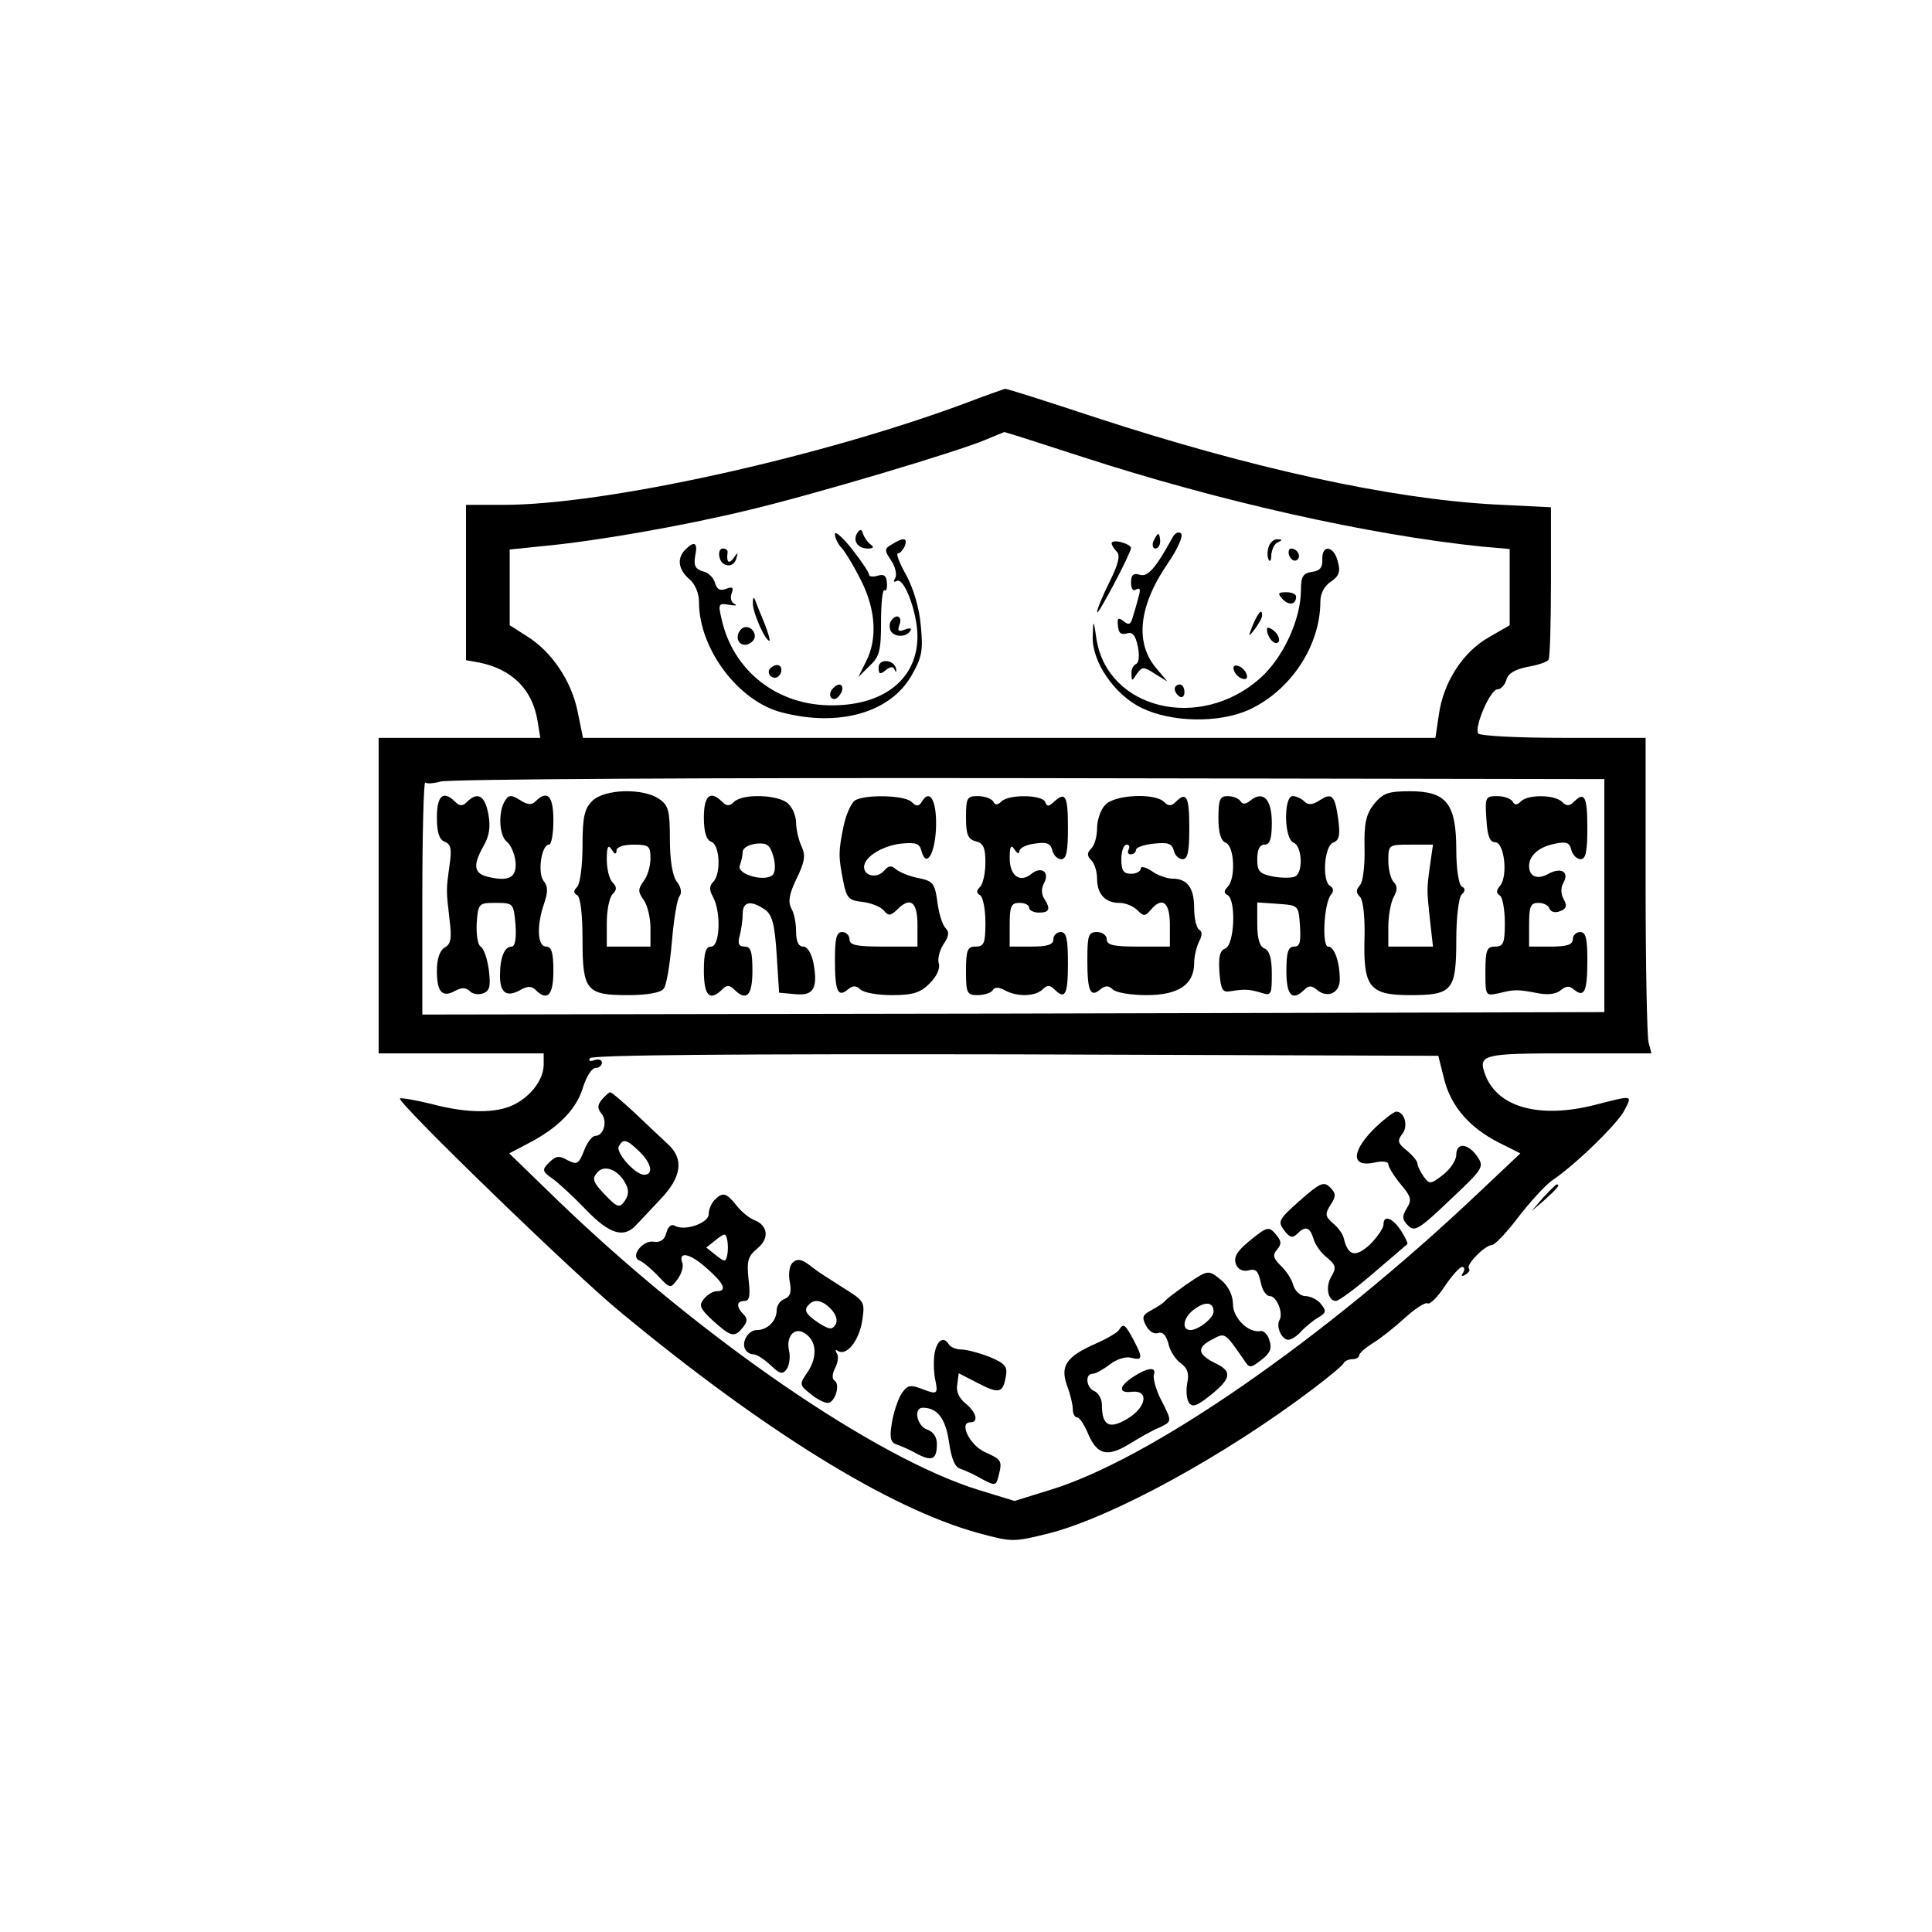 <?xml version="1.0" standalone="no"?>
<!DOCTYPE svg PUBLIC "-//W3C//DTD SVG 20010904//EN"
 "http://www.w3.org/TR/2001/REC-SVG-20010904/DTD/svg10.dtd">
<svg version="1.0" xmlns="http://www.w3.org/2000/svg"
 width="398pt" height="398pt" viewBox="0 0 398 398"
 preserveAspectRatio="xMidYMid meet">
<g transform="translate(0,398) scale(0.1,-0.1)"
fill="#000000" stroke="none">
<path d="M1985 3148 c-303 -112 -740 -208 -947 -208 l-78 0 0 -160 0 -160 28
-5 c67 -14 108 -55 119 -118 l6 -37 -167 0 -166 0 0 -325 0 -325 170 0 170 0
0 -23 c0 -30 -25 -64 -60 -82 -37 -19 -97 -19 -172 1 -33 8 -62 13 -64 11 -7
-7 359 -362 453 -439 297 -246 556 -406 738 -456 70 -19 72 -19 145 -1 130 33
363 160 545 298 33 25 62 49 63 53 2 4 10 8 18 8 8 0 14 4 14 8 0 4 12 15 28
25 15 9 44 32 66 52 21 19 42 33 47 30 4 -3 20 12 35 35 15 22 31 40 36 40 5
0 6 -5 2 -12 -5 -7 -3 -8 5 -4 7 5 10 10 7 13 -7 7 33 48 47 48 6 0 31 26 55
58 24 31 55 65 69 75 48 32 135 117 149 144 17 33 19 32 -60 12 -113 -29 -200
-6 -226 61 -16 43 -7 45 172 45 l170 0 -6 23 c-3 12 -6 158 -6 325 l0 302
-169 0 c-95 0 -172 4 -176 9 -8 14 25 91 40 91 7 0 15 9 18 19 3 13 17 22 43
27 22 4 41 10 44 15 3 4 5 76 5 161 l0 153 -120 6 c-212 12 -497 74 -818 179
-100 33 -184 60 -187 59 -3 -1 -41 -14 -85 -31z m244 -109 c283 -92 591 -161
824 -185 l57 -5 0 -79 0 -78 -45 -26 c-53 -31 -92 -93 -101 -159 l-7 -47 -878
0 -878 0 -11 54 c-13 64 -54 124 -104 155 l-36 23 0 78 0 78 68 7 c109 10 291
42 423 74 135 32 433 121 489 145 19 8 37 15 39 16 2 0 74 -23 160 -51z m1076
-904 l0 -240 -1217 -3 -1218 -2 0 242 c0 133 3 239 6 236 3 -3 17 -2 32 2 15
5 560 8 1212 7 l1185 -2 0 -240z m-330 -378 c14 -56 52 -100 113 -131 l44 -22
-89 -84 c-315 -298 -675 -548 -882 -610 l-71 -22 -72 22 c-213 65 -577 315
-871 599 l-98 95 40 21 c60 31 99 70 112 115 7 22 18 40 26 40 7 0 13 5 13 11
0 6 -7 8 -16 5 -8 -3 -12 -2 -9 4 4 7 308 9 877 8 l871 -3 12 -48z"/>
<path d="M1720 2880 c0 -8 6 -21 14 -29 8 -9 26 -39 40 -67 30 -60 34 -120 10
-167 l-16 -32 23 23 c21 19 24 32 24 91 0 38 3 67 7 65 4 -3 6 5 5 16 -1 14
-6 18 -19 14 -10 -3 -18 -2 -18 3 0 4 -16 28 -35 52 -19 24 -35 38 -35 31z"/>
<path d="M1766 2882 c-10 -16 1 -32 22 -32 11 0 13 3 6 8 -6 4 -13 14 -16 22
-3 10 -6 11 -12 2z"/>
<path d="M2415 2872 c-35 -64 -51 -81 -67 -76 -13 4 -18 0 -18 -16 0 -13 4
-19 11 -14 8 4 9 -1 4 -17 -3 -13 -9 -32 -12 -42 -4 -14 -8 -15 -18 -7 -11 9
-14 7 -12 -9 1 -15 6 -19 18 -16 12 4 18 -3 23 -27 4 -19 2 -34 -4 -36 -5 -2
-10 -11 -9 -20 0 -16 1 -16 11 0 11 15 14 15 37 0 l26 -16 -21 25 c-47 53 -39
130 22 219 20 29 32 56 27 61 -5 5 -13 1 -18 -9z"/>
<path d="M2376 2865 c-3 -8 -1 -15 4 -15 6 0 10 7 10 15 0 8 -2 15 -4 15 -2 0
-6 -7 -10 -15z"/>
<path d="M1838 2859 c-16 -9 -17 -12 -2 -34 9 -13 12 -30 8 -36 -4 -7 -3 -9 3
-6 15 10 43 -65 43 -114 0 -86 -67 -141 -173 -142 -115 -2 -208 71 -231 180
-7 29 -5 31 16 27 13 -2 18 -2 11 2 -7 3 -9 13 -6 21 5 13 2 15 -11 10 -13 -5
-19 -1 -23 12 -3 11 -14 22 -25 24 -16 5 -19 12 -16 31 6 28 -1 33 -20 14 -18
-18 -15 -41 8 -61 12 -10 20 -29 20 -48 0 -96 82 -205 172 -227 117 -30 221 0
265 75 22 38 25 52 20 103 -3 37 -15 77 -30 105 -14 25 -22 45 -17 45 4 0 10
7 14 15 6 17 -2 19 -26 4z"/>
<path d="M2290 2861 c0 -4 5 -12 11 -18 7 -7 3 -25 -15 -61 -14 -28 -26 -57
-26 -63 0 -11 69 120 70 132 0 4 -9 9 -20 12 -11 3 -20 2 -20 -2z"/>
<path d="M2614 2855 c-3 -8 -4 -20 -1 -27 3 -7 6 -3 6 9 1 12 7 24 14 26 9 4
9 6 -1 6 -7 1 -15 -6 -18 -14z"/>
<path d="M1482 2833 c4 -22 30 -24 35 -3 4 13 3 13 -6 0 -10 -13 -15 -8 -12
13 0 4 -4 7 -10 7 -6 0 -9 -8 -7 -17z"/>
<path d="M2656 2835 c4 -8 10 -12 15 -9 11 6 2 24 -11 24 -5 0 -7 -7 -4 -15z"/>
<path d="M2724 2828 c1 -17 -5 -24 -21 -26 -19 -3 -23 -10 -23 -37 0 -61 -37
-141 -85 -183 -124 -109 -312 -63 -336 80 -6 43 -7 43 -8 7 -2 -52 45 -121
102 -148 61 -29 156 -31 218 -4 87 39 149 132 149 224 0 16 8 32 22 41 16 11
20 20 14 41 -8 33 -33 36 -32 5z"/>
<path d="M2642 2746 c13 -14 28 -12 28 5 0 5 -9 9 -20 9 -17 0 -19 -2 -8 -14z"/>
<path d="M1551 2737 c-1 -17 25 -77 34 -77 2 0 -2 15 -9 33 -7 17 -16 39 -19
47 -4 12 -6 11 -6 -3z"/>
<path d="M2581 2693 c-10 -26 -10 -27 4 -9 8 11 15 23 15 28 0 15 -7 8 -19
-19z"/>
<path d="M1835 2700 c-3 -5 -3 -14 0 -20 8 -13 32 -13 40 0 4 6 -1 7 -11 3
-13 -5 -16 -3 -11 10 7 18 -8 24 -18 7z"/>
<path d="M1527 2684 c-14 -14 -7 -35 11 -32 9 2 17 10 17 17 0 16 -18 25 -28
15z"/>
<path d="M2610 2684 c0 -17 17 -36 24 -26 3 5 -1 15 -9 22 -8 7 -15 9 -15 4z"/>
<path d="M1810 2605 c0 -14 3 -15 14 -6 10 8 16 9 19 1 3 -6 4 -5 3 2 -4 20
-36 22 -36 3z"/>
<path d="M1585 2601 c-6 -11 9 -23 19 -14 9 9 7 23 -3 23 -6 0 -12 -4 -16 -9z"/>
<path d="M2542 2599 c2 -7 10 -15 17 -17 8 -3 12 1 9 9 -2 7 -10 15 -17 17 -8
3 -12 -1 -9 -9z"/>
<path d="M1717 2563 c-10 -9 -9 -23 2 -23 5 0 11 7 15 15 5 15 -5 20 -17 8z"/>
<path d="M2420 2561 c0 -6 5 -13 10 -16 6 -3 10 1 10 9 0 9 -4 16 -10 16 -5 0
-10 -4 -10 -9z"/>
<path d="M1220 2330 c-16 -16 -20 -33 -20 -93 0 -40 -5 -78 -11 -84 -8 -8 -8
-13 0 -17 7 -4 11 -41 11 -91 0 -106 8 -115 94 -115 39 0 67 5 73 13 6 6 13
50 17 96 4 47 11 90 16 95 5 7 3 19 -6 30 -9 13 -14 45 -14 87 0 59 -3 70 -22
83 -33 23 -113 21 -138 -4z m50 -102 c0 7 14 12 35 12 32 0 35 -3 35 -28 0
-16 -6 -37 -14 -47 -12 -17 -12 -22 0 -39 8 -11 14 -37 14 -58 l0 -38 -45 0
-45 0 0 48 c0 26 5 53 12 60 9 9 9 15 0 24 -7 7 -12 28 -12 48 0 26 3 31 10
20 6 -10 10 -11 10 -2z"/>
<path d="M2830 2323 c-16 -21 -20 -39 -19 -89 1 -35 -3 -70 -9 -77 -9 -10 -9
-16 0 -25 6 -6 10 -41 9 -83 -3 -103 10 -119 94 -119 87 0 95 9 95 114 0 46 5
87 11 93 8 8 8 13 0 17 -6 4 -11 37 -11 75 0 95 -20 121 -95 121 -46 0 -56 -4
-75 -27z m116 -125 c-7 -51 -7 -49 0 -115 l6 -53 -46 0 -46 0 0 41 c0 22 5 50
11 61 8 14 8 23 0 31 -6 6 -11 26 -11 44 0 33 1 33 46 33 l46 0 -6 -42z"/>
<path d="M900 2296 c0 -31 5 -46 16 -50 13 -5 15 -15 10 -49 -7 -51 -7 -50 0
-111 5 -39 3 -51 -10 -58 -10 -6 -16 -23 -16 -48 0 -44 11 -56 38 -41 13 7 22
7 30 -1 6 -6 18 -8 28 -4 13 5 15 15 11 48 -3 22 -10 44 -17 48 -6 4 -9 25 -8
48 3 41 4 42 39 42 37 0 37 -1 41 -45 2 -29 -1 -45 -8 -45 -15 0 -24 -23 -24
-60 0 -35 13 -45 41 -30 15 9 24 9 32 1 25 -25 37 -11 37 39 0 38 -4 50 -15
50 -18 0 -20 43 -4 89 8 24 8 35 -1 46 -13 16 -5 75 11 75 5 0 9 23 9 50 0 50
-12 64 -37 39 -8 -8 -17 -7 -32 3 -18 11 -23 11 -31 -2 -14 -23 -12 -71 4 -84
8 -6 16 -24 18 -41 3 -33 -14 -42 -58 -31 -28 7 -30 24 -8 63 12 21 15 39 10
66 -7 38 -22 47 -44 25 -9 -9 -15 -9 -24 0 -25 25 -38 13 -38 -32z"/>
<path d="M1450 2296 c0 -30 5 -46 15 -50 18 -6 21 -66 4 -83 -8 -8 -8 -17 0
-31 17 -32 14 -102 -4 -102 -11 0 -15 -12 -15 -50 0 -51 12 -64 38 -38 9 9 15
9 24 0 26 -26 38 -13 38 38 0 39 -3 50 -16 50 -12 0 -15 6 -10 23 3 12 6 32 6
45 0 25 17 28 46 8 15 -11 20 -30 24 -93 l5 -78 33 -3 c38 -4 47 12 38 63 -4
21 -13 35 -21 35 -10 0 -15 10 -15 31 0 17 -4 38 -10 48 -7 14 -4 30 11 61 17
35 19 48 10 67 -6 13 -11 35 -11 48 0 13 -7 31 -16 39 -18 19 -94 22 -112 4
-9 -9 -15 -9 -24 0 -25 25 -38 13 -38 -32z m142 -118 c-16 -16 -75 1 -68 19 3
8 6 21 6 28 0 8 12 15 28 17 22 2 28 -2 35 -26 5 -17 4 -33 -1 -38z"/>
<path d="M1761 2331 c-7 -5 -18 -28 -23 -52 -11 -53 -11 -63 -1 -114 7 -36 12
-40 40 -43 17 -2 37 -10 43 -17 10 -12 14 -12 27 0 28 29 43 18 43 -30 l0 -45
-70 0 c-56 0 -70 3 -70 15 0 8 -7 15 -15 15 -12 0 -15 -13 -15 -58 0 -64 6
-78 27 -60 10 8 17 8 25 0 7 -7 36 -12 65 -12 44 0 59 5 78 24 15 15 22 31 19
41 -3 8 1 26 9 39 12 17 13 26 5 34 -7 7 -14 31 -17 54 -5 38 -9 43 -38 49
-18 3 -39 12 -47 18 -10 9 -16 8 -25 -3 -14 -16 -41 -11 -41 8 0 20 36 43 75
48 31 3 39 1 43 -14 9 -36 27 -11 30 42 3 56 -11 87 -28 60 -7 -12 -12 -12
-22 -2 -14 14 -96 16 -117 3z"/>
<path d="M1990 2296 c0 -35 4 -45 20 -49 16 -4 20 -14 20 -44 0 -21 -5 -44
-11 -50 -8 -8 -8 -13 0 -17 6 -4 11 -29 11 -57 0 -42 -3 -49 -20 -49 -17 0
-20 -7 -20 -50 0 -46 2 -50 24 -50 14 0 28 5 31 10 4 7 12 7 25 0 25 -14 63
-13 78 2 9 9 15 9 24 0 22 -22 28 -12 28 53 0 51 -3 65 -15 65 -8 0 -15 -7
-15 -15 0 -11 -12 -15 -45 -15 l-45 0 0 45 c0 38 3 45 20 45 11 0 20 -4 20
-10 0 -5 9 -10 20 -10 22 0 25 7 11 29 -6 9 -6 22 0 32 12 23 -6 35 -26 19
-24 -20 -45 -4 -45 32 0 25 3 29 10 18 5 -8 10 -10 10 -4 0 7 14 14 31 16 25
4 33 1 37 -14 2 -10 11 -18 18 -18 11 0 14 16 14 65 0 66 -5 75 -29 53 -11
-10 -14 -10 -18 0 -6 15 -75 16 -90 1 -8 -8 -13 -8 -17 0 -4 6 -18 11 -32 11
-22 0 -24 -4 -24 -44z"/>
<path d="M2277 2322 c-10 -10 -17 -32 -17 -48 0 -17 -5 -35 -12 -42 -9 -9 -9
-15 0 -24 7 -7 12 -24 12 -38 0 -32 17 -50 46 -50 13 0 29 -7 37 -15 13 -13
16 -13 27 0 24 29 40 17 40 -30 l0 -45 -65 0 c-51 0 -65 3 -65 15 0 8 -9 15
-20 15 -18 0 -20 -7 -20 -58 0 -64 6 -78 27 -60 10 8 17 8 25 0 7 -7 38 -12
70 -12 66 0 98 22 98 66 0 14 5 34 10 44 7 13 7 21 0 25 -5 3 -10 23 -10 44 0
42 -14 61 -45 61 -11 0 -31 7 -43 16 -12 8 -22 10 -22 5 0 -6 -9 -11 -20 -11
-16 0 -20 7 -20 30 0 17 5 30 11 30 5 0 7 -4 4 -10 -3 -5 -1 -10 4 -10 6 0 11
4 11 9 0 5 16 11 36 13 29 3 38 1 42 -14 2 -10 11 -18 18 -18 11 0 14 16 14
65 0 65 -6 75 -28 53 -9 -9 -15 -9 -24 0 -19 19 -102 15 -121 -6z"/>
<path d="M2510 2295 c0 -31 5 -47 15 -51 18 -7 21 -74 4 -91 -8 -8 -8 -13 0
-17 18 -11 14 -103 -5 -110 -11 -4 -14 -17 -12 -48 3 -37 6 -43 23 -40 30 5
38 4 63 -3 21 -7 22 -4 22 39 0 32 -5 48 -15 52 -10 4 -15 20 -15 51 l0 44 43
-3 c42 -3 42 -3 45 -45 2 -34 0 -43 -12 -43 -12 0 -16 -11 -16 -50 0 -51 12
-64 38 -38 8 8 15 8 26 -2 22 -17 46 -5 46 22 0 36 -11 68 -24 68 -13 0 -9 89
6 107 6 7 5 14 -2 18 -17 10 -12 82 6 89 13 5 15 15 11 47 -7 51 -13 57 -39
40 -14 -9 -23 -10 -31 -2 -6 6 -17 11 -24 11 -19 0 -18 -89 2 -96 17 -7 20
-59 4 -69 -6 -4 -26 -4 -45 -1 -30 6 -34 11 -34 36 0 20 5 30 15 30 11 0 15
12 15 45 0 49 -18 67 -44 46 -10 -8 -16 -9 -21 -1 -3 5 -15 10 -26 10 -16 0
-19 -7 -19 -45z"/>
<path d="M3062 2293 c2 -35 7 -48 18 -48 19 0 27 -70 10 -90 -8 -9 -8 -15 0
-20 5 -3 10 -28 10 -56 0 -42 -3 -49 -20 -49 -17 0 -20 -7 -20 -51 0 -51 0
-51 28 -45 33 8 38 8 80 0 20 -4 38 -2 47 6 11 9 18 10 28 1 21 -17 27 -3 27
61 0 45 -3 58 -15 58 -8 0 -15 -7 -15 -15 0 -11 -12 -15 -45 -15 l-45 0 0 45
c0 38 3 45 19 45 11 0 21 -5 23 -12 3 -7 12 -9 22 -5 13 5 15 11 7 25 -6 11
-6 24 0 34 12 22 -5 32 -31 18 -23 -13 -40 -6 -40 16 0 22 21 40 54 46 22 5
30 2 33 -13 3 -11 12 -19 19 -19 11 0 14 16 14 65 0 65 -6 75 -28 53 -9 -9
-15 -9 -24 0 -15 15 -70 16 -85 1 -8 -8 -13 -8 -17 0 -4 6 -18 11 -32 11 -24
0 -25 -3 -22 -47z"/>
<path d="M1240 1715 c-9 -11 -10 -18 -1 -29 13 -15 5 -46 -13 -46 -6 0 -17
-14 -23 -31 -11 -27 -14 -29 -34 -19 -17 10 -24 9 -38 -5 -15 -15 -14 -18 7
-33 13 -9 44 -38 69 -64 49 -51 79 -60 105 -30 9 9 31 33 49 52 43 45 48 82
16 112 -14 13 -45 42 -70 66 -25 23 -47 42 -50 42 -2 0 -10 -7 -17 -15z m77
-107 c25 -24 30 -48 10 -48 -19 0 -60 47 -52 59 9 16 16 14 42 -11z m-28 -67
c7 -13 6 -23 -2 -35 -11 -15 -15 -14 -41 13 -24 25 -27 33 -16 45 14 18 44 7
59 -23z"/>
<path d="M2827 1651 c-44 -46 -42 -76 4 -66 17 4 29 2 29 -3 0 -6 11 -24 25
-41 22 -26 24 -33 13 -50 -10 -17 -10 -23 3 -36 13 -13 22 -8 86 53 69 65 71
68 56 90 -19 27 -43 29 -43 3 0 -11 -12 -29 -27 -41 -26 -20 -28 -20 -40 -4
-7 10 -13 22 -13 27 0 5 -10 17 -22 27 -18 14 -20 20 -10 33 14 16 6 47 -12
47 -6 -1 -28 -18 -49 -39z"/>
<path d="M2678 1507 c-44 -39 -46 -43 -33 -61 12 -16 18 -17 27 -8 17 17 26
15 34 -10 3 -12 16 -30 28 -39 18 -15 19 -21 9 -38 -13 -21 -8 -51 9 -51 6 0
41 26 77 57 36 31 68 58 70 60 2 1 -4 14 -13 28 -18 27 -36 33 -36 12 0 -7
-13 -26 -28 -41 -30 -27 -45 -24 -54 14 -2 8 -11 21 -22 30 -16 14 -17 19 -5
38 12 18 11 24 -1 36 -13 13 -21 9 -62 -27z"/>
<path d="M1472 1508 c-7 -7 -12 -20 -12 -29 0 -19 -51 -36 -70 -24 -7 4 -14
-2 -17 -14 -4 -15 -12 -21 -26 -19 -24 4 -50 -32 -29 -39 7 -3 24 -17 38 -32
25 -26 25 -26 40 -6 8 11 12 25 10 32 -10 26 14 22 48 -8 38 -33 45 -49 22
-49 -7 0 -19 -7 -26 -16 -11 -13 -8 -20 19 -45 37 -33 44 -35 61 -14 10 12 10
19 2 27 -16 16 -15 28 2 28 10 0 12 11 8 45 -4 38 -1 47 18 63 26 21 22 48 -7
59 -10 4 -26 17 -36 30 -21 26 -28 28 -45 11z m26 -114 c-3 -14 -5 -14 -23 0
l-20 16 20 16 c18 14 20 14 23 0 2 -9 2 -23 0 -32z"/>
<path d="M2572 1422 c-24 -20 -31 -32 -26 -46 4 -11 14 -16 26 -13 15 4 20 -1
25 -24 3 -16 11 -29 19 -29 14 0 28 -35 20 -49 -8 -13 4 -41 18 -41 6 0 19 8
27 18 9 9 24 22 35 28 16 10 17 13 5 28 -7 9 -22 16 -32 16 -10 0 -21 10 -25
23 -3 12 -15 30 -26 40 -15 15 -17 22 -7 33 9 11 9 17 -1 29 -16 20 -19 19
-58 -13z"/>
<path d="M1632 1378 c-6 -6 -8 -24 -5 -39 4 -21 1 -30 -11 -35 -9 -3 -16 -14
-16 -23 0 -22 -19 -41 -41 -41 -18 0 -33 -26 -23 -41 3 -5 10 -9 16 -9 7 0 22
-10 35 -22 20 -19 25 -20 34 -8 5 8 7 24 5 35 -8 31 10 52 31 39 25 -15 28
-48 7 -80 -18 -26 -17 -27 5 -45 13 -11 29 -19 36 -19 15 0 27 38 14 46 -5 3
-5 13 1 25 6 11 8 25 4 31 -4 6 -3 9 2 5 18 -11 43 20 50 61 6 41 6 41 -42 71
-27 17 -53 34 -59 39 -22 18 -32 21 -43 10z m81 -96 c10 -11 13 -23 8 -31 -7
-11 -13 -10 -35 4 -27 18 -31 27 -19 38 11 12 29 8 46 -11z"/>
<path d="M2444 1334 c-21 -15 -41 -30 -44 -34 -3 -4 -15 -12 -28 -19 -19 -10
-20 -15 -11 -32 6 -12 17 -18 25 -15 9 3 16 -4 21 -22 3 -15 15 -33 25 -40 14
-10 18 -21 14 -40 -3 -15 -2 -33 3 -41 7 -11 16 -8 45 15 43 35 45 49 9 66
-36 18 -38 32 -7 48 28 15 26 17 67 -42 11 -17 13 -17 36 1 17 13 22 23 16 40
-3 12 -12 20 -18 19 -25 -5 -57 27 -57 55 0 18 -9 36 -22 48 -29 24 -28 24
-74 -7z m56 -56 c0 -13 -30 -37 -47 -38 -21 0 -15 28 9 44 22 16 38 13 38 -6z"/>
<path d="M2305 1240 c-3 -5 -25 -18 -48 -28 -61 -27 -73 -46 -59 -86 7 -18 12
-40 12 -49 0 -9 4 -17 9 -17 5 0 14 -14 21 -30 19 -47 40 -53 86 -25 21 13 49
29 62 34 27 13 27 12 3 59 -10 20 -16 43 -14 50 6 17 -13 15 -42 -4 -31 -20
-32 -35 -2 -31 35 3 28 -33 -11 -56 -37 -22 -52 -14 -52 29 0 12 -7 24 -15 28
-17 6 -21 36 -4 36 6 0 22 9 35 19 14 11 33 17 44 14 24 -6 25 -1 5 37 -17 32
-21 35 -30 20z"/>
<path d="M1926 1196 c-3 -13 -3 -38 0 -55 7 -34 6 -35 -30 -21 -22 8 -28 6
-40 -13 -7 -12 -16 -39 -19 -60 -5 -30 -2 -39 11 -43 9 -3 29 -12 43 -20 30
-15 39 -10 39 22 0 14 -8 25 -20 29 -21 7 -29 45 -9 45 30 0 47 -22 54 -71 5
-34 12 -52 24 -55 9 -3 29 -12 44 -21 27 -14 29 -14 34 6 8 32 7 34 -29 50
-31 15 -53 61 -29 61 18 0 12 21 -10 39 -13 10 -20 25 -17 39 l3 23 39 -20
c44 -23 52 -21 58 13 4 21 -1 27 -34 41 -21 8 -47 15 -58 15 -10 0 -22 5 -25
10 -10 17 -23 11 -29 -14z"/>
<path d="M3179 1513 l-24 -28 28 24 c25 23 32 31 24 31 -2 0 -14 -12 -28 -27z"/>
</g>
</svg>
